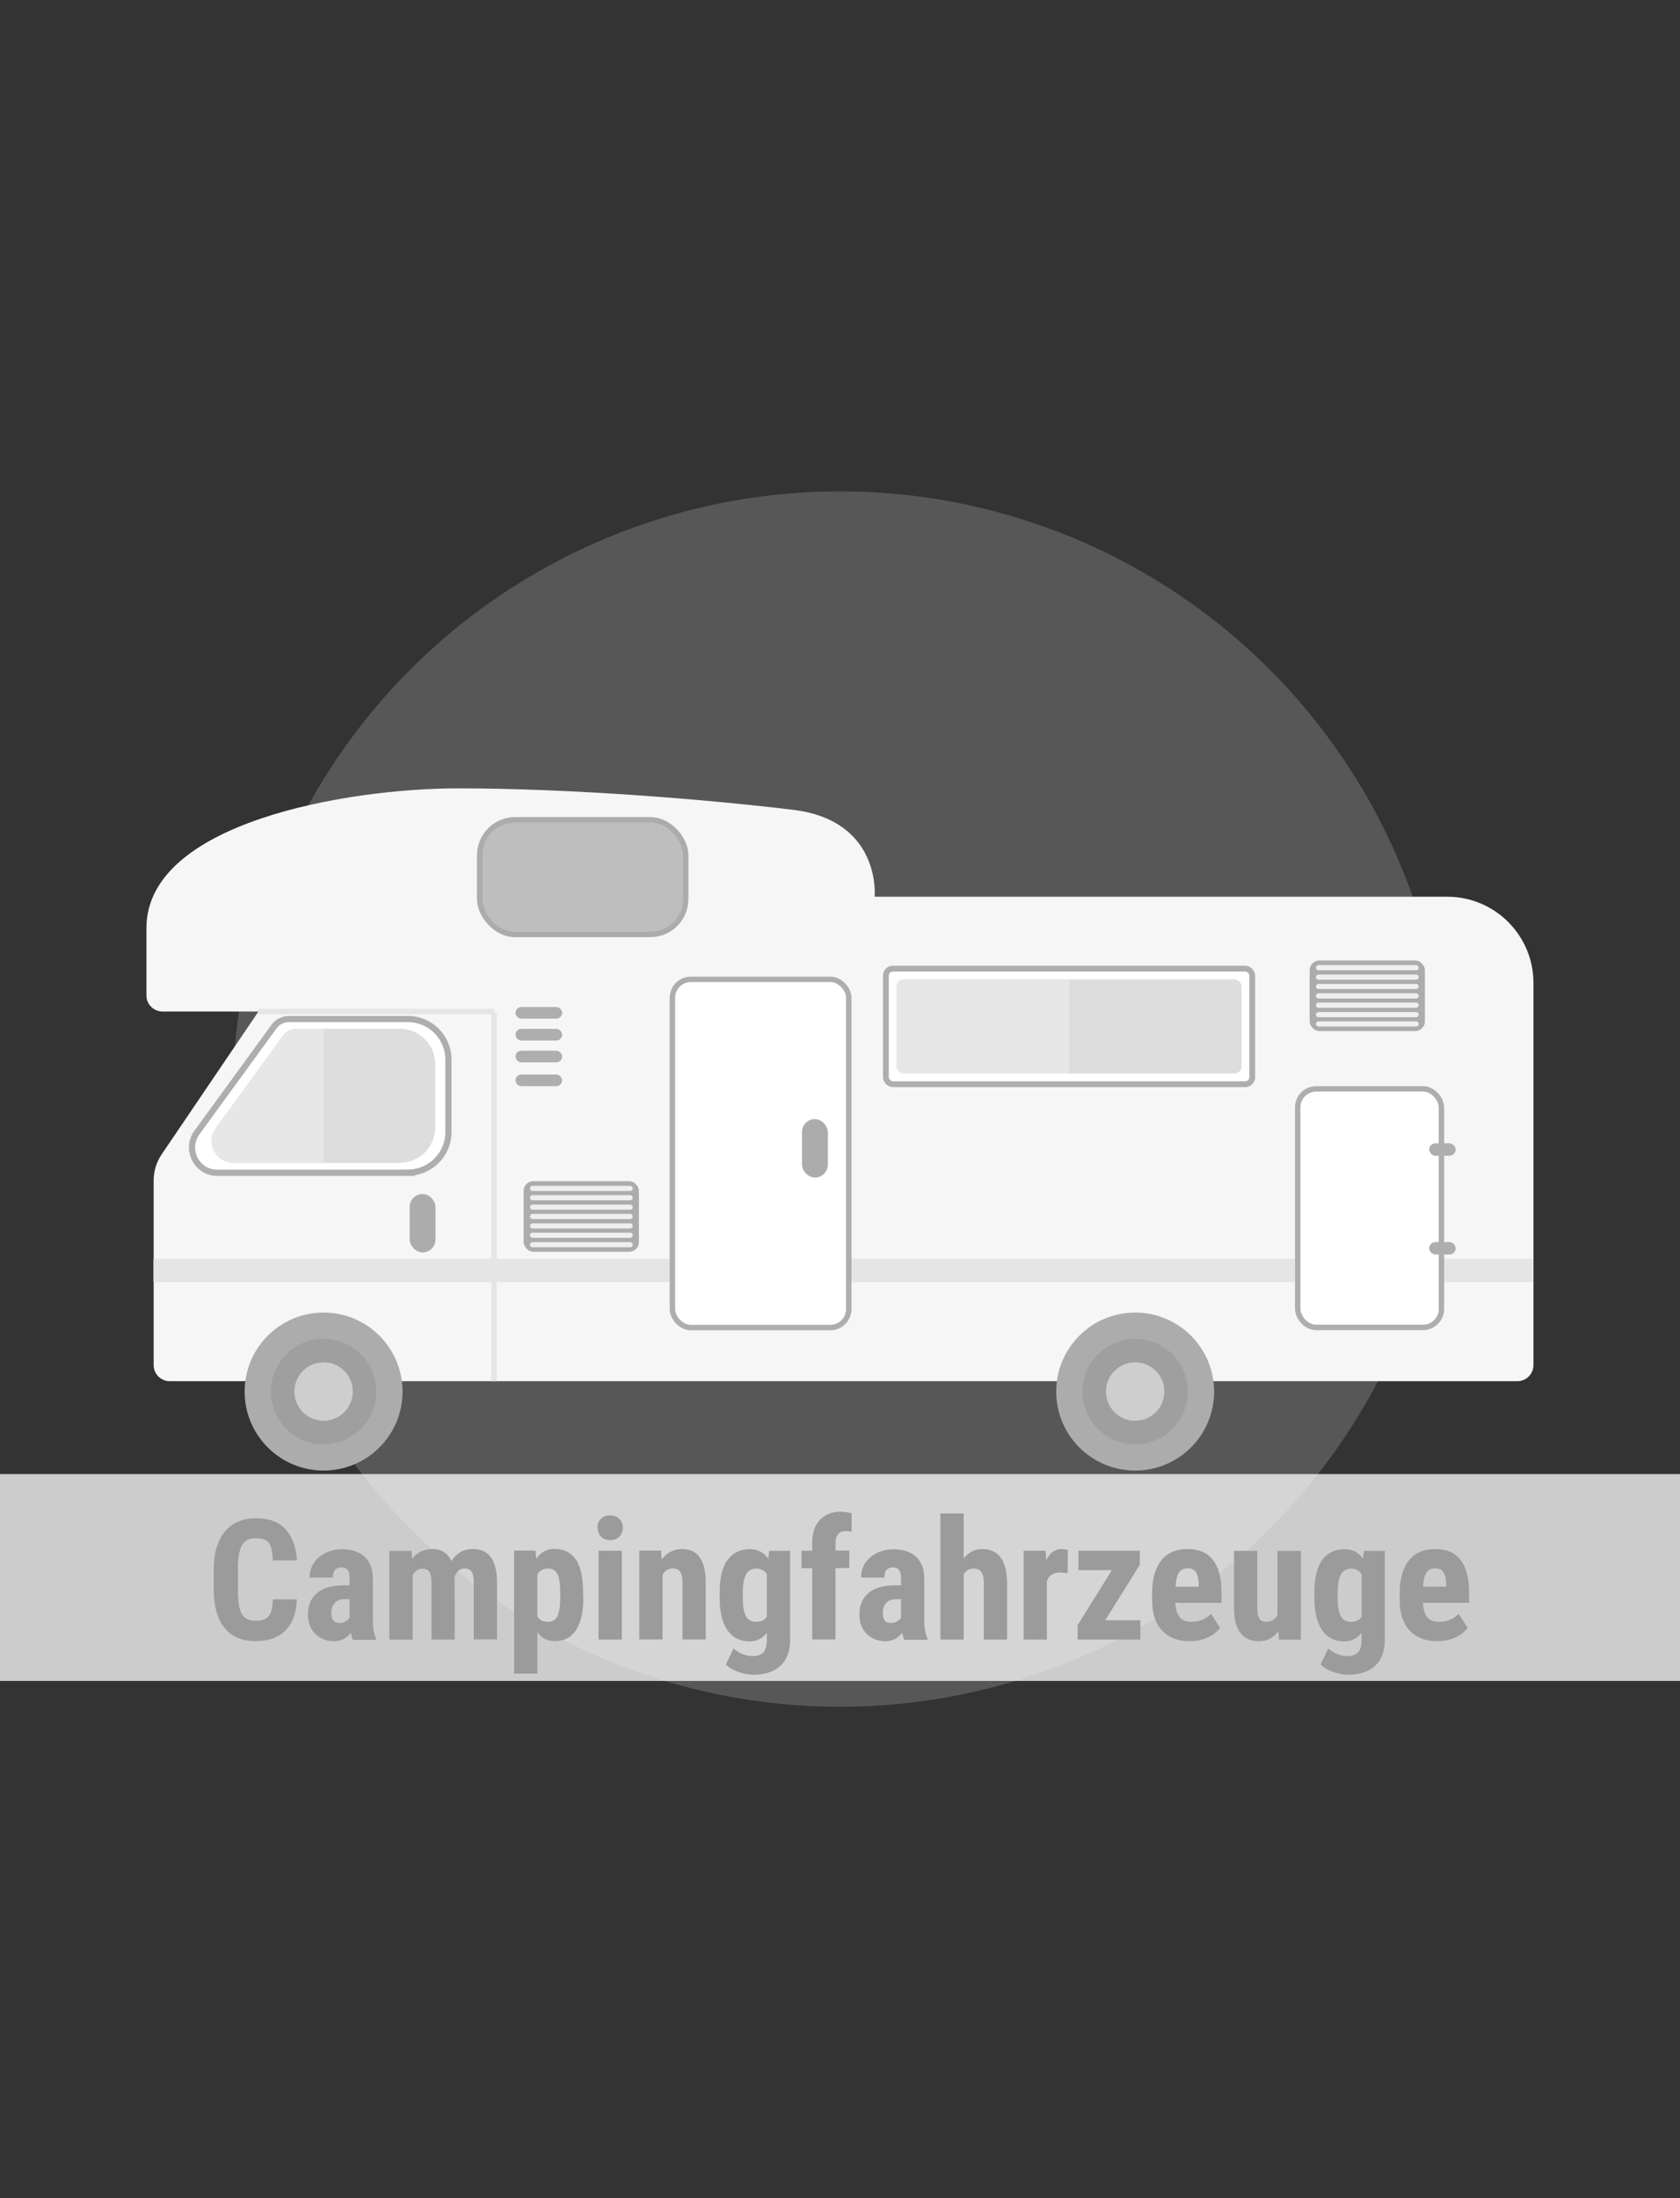 <?xml version="1.0" encoding="UTF-8"?>
<!--
  - $Id$
  -
  - This document contains trade secret data which is the property of
  - markt.de GmbH & Co KG. Information contained herein may not be used,
  - copied or disclosed in whole or part except as permitted by written
  - agreement from markt.de GmbH & Co KG.
  -
  - Copyright (C) 2025 markt.de GmbH & Co KG / Munich / Germany
  -->

<svg id="Ebene_2" xmlns="http://www.w3.org/2000/svg" version="1.1" viewBox="0 0 130 170">
  <rect x="0" y="0" width="130" height="170" fill="#333333" stroke="none"/>
  <!-- Generator: Adobe Illustrator 29.3.1, SVG Export Plug-In . SVG Version: 2.1.0 Build 151)  -->
  <defs>
    <style>
      .st0 {
        fill: #afaeae;
      }

      .st1 {
        fill: #a09f9f;
      }

      .st2 {
        stroke-width: .45px;
      }

      .st2, .st3, .st4, .st5, .st6 {
        fill: #fff;
      }

      .st2, .st7, .st5, .st6, .st8 {
        stroke-miterlimit: 10;
      }

      .st2, .st5, .st6 {
        stroke: #afaeae;
      }

      .st9 {
        fill: #aeacaa;
      }

      .st9, .st3 {
        opacity: .3;
      }

      .st10 {
        fill: #cecece;
      }

      .st11 {
        fill: #9b9b9b;
      }

      .st12 {
        fill: #e5e5e5;
      }

      .st13 {
        fill: #f6f6f6;
        fill-rule: evenodd;
      }

      .st7 {
        fill: none;
        stroke: #e5e5e5;
      }

      .st7, .st5, .st8 {
        stroke-width: .42px;
      }

      .st4 {
        opacity: .75;
      }

      .st14 {
        fill: #ddd;
      }

      .st15 {
        fill: #efefef;
      }

      .st6 {
        stroke-width: .48px;
      }

      .st16 {
        fill: #adacac;
      }

      .st8 {
        fill: #bfbebe;
        stroke: #adacac;
      }
    </style>
  </defs>
  <circle class="st9" cx="65" cy="85" r="47"/>
  <g>
    <path class="st13" d="M117.42,106.82H13.14c-.69,0-1.25-.56-1.25-1.25v-14.27c0-.73.22-1.44.63-2.04l7.48-11.03h-7.42c-.69,0-1.25-.56-1.25-1.25v-5.2c0-8.16,15.51-10.81,24.12-10.81,8.61,0,19.06.83,25.92,1.66,6.86.83,6.31,6.72,6.31,6.72h44.31c3.68,0,6.67,2.99,6.67,6.67v29.55c0,.69-.56,1.25-1.25,1.25Z"/>
    <g>
      <circle class="st16" cx="25.04" cy="107.62" r="6.11"/>
      <circle class="st1" cx="25.04" cy="107.62" r="4.08"/>
      <circle class="st10" cx="25.04" cy="107.62" r="2.26"/>
    </g>
    <g>
      <circle class="st16" cx="87.84" cy="107.62" r="6.11"/>
      <circle class="st1" cx="87.84" cy="107.62" r="4.08"/>
      <circle class="st10" cx="87.84" cy="107.62" r="2.26"/>
    </g>
    <rect class="st12" x="11.89" y="97.36" width="106.78" height="1.8" transform="translate(130.55 196.52) rotate(-180)"/>
    <rect class="st5" x="100.42" y="84.21" width="11.12" height="18.45" rx="1.43" ry="1.43" transform="translate(211.96 186.87) rotate(-180)"/>
    <rect class="st5" x="52.02" y="75.73" width="13.65" height="26.93" rx="1.43" ry="1.43" transform="translate(117.7 178.4) rotate(-180)"/>
    <rect class="st0" x="110.58" y="88.42" width="2.05" height=".96" rx=".48" ry=".48" transform="translate(223.22 177.8) rotate(180)"/>
    <rect class="st0" x="110.58" y="96.06" width="2.05" height=".96" rx=".48" ry=".48" transform="translate(223.22 193.08) rotate(180)"/>
    <rect class="st16" x="62.05" y="86.55" width="2" height="4.52" rx="1" ry="1" transform="translate(126.11 177.62) rotate(-180)"/>
    <rect class="st16" x="31.69" y="92.34" width="2" height="4.52" rx="1" ry="1" transform="translate(65.39 189.2) rotate(180)"/>
    <g>
      <rect class="st16" x="101.35" y="74.29" width="8.92" height="5.46" rx=".75" ry=".75" transform="translate(211.61 154.03) rotate(-180)"/>
      <path class="st15" d="M102.03,75.04h7.55c.11,0,.2-.09.2-.2,0-.11-.09-.2-.2-.2h-7.55c-.11,0-.2.09-.2.2s.09.2.2.2Z"/>
      <path class="st15" d="M102.03,75.77h7.55c.11,0,.2-.09.2-.2s-.09-.2-.2-.2h-7.55c-.11,0-.2.09-.2.2s.09.2.2.2Z"/>
      <path class="st15" d="M102.03,76.49h7.55c.11,0,.2-.09.2-.2s-.09-.2-.2-.2h-7.55c-.11,0-.2.09-.2.2s.09.2.2.2Z"/>
      <path class="st15" d="M102.03,77.22h7.55c.11,0,.2-.09.2-.2s-.09-.2-.2-.2h-7.55c-.11,0-.2.09-.2.2s.09.2.2.2Z"/>
      <path class="st15" d="M102.03,77.94h7.55c.11,0,.2-.09.2-.2s-.09-.2-.2-.2h-7.55c-.11,0-.2.09-.2.2,0,.11.09.2.2.2Z"/>
      <path class="st15" d="M102.03,78.67h7.55c.11,0,.2-.09.2-.2,0-.11-.09-.2-.2-.2h-7.55c-.11,0-.2.09-.2.2,0,.11.09.2.2.2Z"/>
      <path class="st15" d="M102.03,79.39h7.55c.11,0,.2-.09.2-.2,0-.11-.09-.2-.2-.2h-7.55c-.11,0-.2.09-.2.2,0,.11.09.2.2.2Z"/>
    </g>
    <g>
      <rect class="st16" x="40.52" y="91.35" width="8.92" height="5.46" rx=".75" ry=".75" transform="translate(89.96 188.16) rotate(-180)"/>
      <path class="st15" d="M41.21,92.11h7.55c.11,0,.2-.09.2-.2,0-.11-.09-.2-.2-.2h-7.55c-.11,0-.2.09-.2.2s.09.2.2.2Z"/>
      <path class="st15" d="M41.21,92.83h7.55c.11,0,.2-.09.2-.2,0-.11-.09-.2-.2-.2h-7.55c-.11,0-.2.09-.2.2s.09.2.2.2Z"/>
      <path class="st15" d="M41.21,93.56h7.55c.11,0,.2-.09.2-.2s-.09-.2-.2-.2h-7.55c-.11,0-.2.09-.2.2s.09.2.2.2Z"/>
      <path class="st15" d="M41.21,94.28h7.55c.11,0,.2-.09.2-.2s-.09-.2-.2-.2h-7.55c-.11,0-.2.09-.2.2s.09.2.2.2Z"/>
      <path class="st15" d="M41.21,95.01h7.55c.11,0,.2-.09.2-.2s-.09-.2-.2-.2h-7.55c-.11,0-.2.09-.2.2s.09.2.2.2Z"/>
      <path class="st15" d="M41.21,95.73h7.55c.11,0,.2-.09.2-.2s-.09-.2-.2-.2h-7.55c-.11,0-.2.09-.2.2,0,.11.09.2.2.2Z"/>
      <path class="st15" d="M41.21,96.46h7.55c.11,0,.2-.09.2-.2,0-.11-.09-.2-.2-.2h-7.55c-.11,0-.2.09-.2.2,0,.11.09.2.2.2Z"/>
    </g>
    <rect class="st2" x="68.55" y="74.9" width="28.35" height="8.94" rx=".54" ry=".54" transform="translate(165.45 158.75) rotate(-180)"/>
    <rect class="st14" x="69.38" y="75.73" width="26.69" height="7.28" rx=".54" ry=".54" transform="translate(165.45 158.75) rotate(-180)"/>
    <path class="st3" d="M69.93,83.01h12.8s0-7.28,0-7.28h-12.8c-.3,0-.54.24-.54.54v6.19c0,.3.24.54.54.54Z"/>
    <rect class="st8" x="37.12" y="63.4" width="15.94" height="8.87" rx="2.74" ry="2.74" transform="translate(90.18 135.67) rotate(-180)"/>
    <rect class="st0" x="39.88" y="77.87" width="3.61" height=".9" rx=".45" ry=".45" transform="translate(83.38 156.65) rotate(180)"/>
    <rect class="st0" x="39.88" y="79.57" width="3.61" height=".9" rx=".45" ry=".45" transform="translate(83.38 160.04) rotate(-180)"/>
    <rect class="st0" x="39.88" y="81.25" width="3.61" height=".9" rx=".45" ry=".45" transform="translate(83.38 163.41) rotate(-180)"/>
    <rect class="st0" x="39.88" y="83.11" width="3.61" height=".9" rx=".45" ry=".45" transform="translate(83.38 167.11) rotate(-180)"/>
    <path class="st6" d="M31.57,90.7h-14.76c-1.59,0-2.51-1.81-1.58-3.1l5.97-8.2c.27-.37.7-.59,1.16-.59h9.2c1.74,0,3.14,1.41,3.14,3.14v5.6c0,1.74-1.41,3.14-3.14,3.14Z"/>
    <path class="st14" d="M30.95,89.94h-12.88c-1.39,0-2.19-1.58-1.38-2.7l5.21-7.16c.24-.32.61-.52,1.01-.52h8.03c1.51,0,2.74,1.23,2.74,2.74v4.89c0,1.51-1.23,2.74-2.74,2.74Z"/>
    <path class="st3" d="M25.03,89.94h-6.96c-1.39,0-2.19-1.58-1.38-2.7l5.21-7.16c.24-.32.61-.52,1.01-.52h2.12v10.37Z"/>
    <line class="st7" x1="38.23" y1="106.82" x2="38.23" y2="78.32"/>
    <line class="st7" x1="20" y1="78.23" x2="38.23" y2="78.23"/>
  </g>
  <rect class="st4" y="114" width="130" height="16"/>
  <g>
    <path class="st11" d="M22.97,123.72c-.05,1.05-.34,1.85-.89,2.39s-1.32.81-2.31.81c-1.04,0-1.85-.34-2.4-1.03s-.83-1.67-.83-2.94v-1.56c0-1.27.29-2.25.86-2.94.58-.69,1.38-1.03,2.4-1.03s1.77.28,2.29.84.82,1.37.89,2.42h-1.87c-.02-.65-.12-1.1-.3-1.35-.18-.25-.52-.37-1.01-.37s-.85.17-1.06.52c-.21.35-.32.92-.33,1.72v1.75c0,.92.1,1.55.31,1.89s.56.51,1.06.51.83-.12,1.02-.36c.19-.24.29-.67.32-1.3h1.87Z"/>
    <path class="st11" d="M27.29,126.8c-.05-.11-.1-.28-.15-.53-.32.44-.76.66-1.31.66s-1.05-.19-1.43-.57-.57-.87-.57-1.48c0-.72.23-1.28.69-1.67.46-.39,1.12-.59,1.98-.6h.55v-.55c0-.31-.05-.53-.16-.65-.11-.13-.26-.19-.46-.19-.45,0-.67.26-.67.79h-1.8c0-.63.24-1.16.71-1.57.48-.41,1.08-.62,1.81-.62s1.34.2,1.75.59c.41.39.62.95.62,1.68v3.23c0,.59.09,1.06.25,1.39v.11h-1.81ZM26.23,125.52c.2,0,.37-.04.51-.12s.24-.18.31-.29v-1.43h-.43c-.3,0-.54.1-.72.29s-.26.45-.26.78c0,.51.2.76.6.76Z"/>
    <path class="st11" d="M31.84,119.93l.05.63c.4-.51.93-.76,1.59-.76s1.17.31,1.45.93c.39-.62.95-.93,1.68-.93,1.2,0,1.82.83,1.85,2.49v4.5h-1.8v-4.39c0-.4-.05-.68-.17-.85-.11-.17-.3-.25-.56-.25-.33,0-.58.21-.75.62v.22s.01,4.66.01,4.66h-1.8v-4.37c0-.39-.05-.68-.16-.85-.11-.18-.29-.26-.56-.26-.31,0-.55.17-.74.5v4.99h-1.8v-6.87h1.68Z"/>
    <path class="st11" d="M45.14,123.58c0,1.08-.19,1.91-.56,2.48s-.92.86-1.65.86c-.56,0-1.01-.23-1.35-.68v3.19h-1.8v-9.51h1.66l.06.63c.34-.5.81-.76,1.4-.76.73,0,1.28.27,1.65.8s.56,1.35.57,2.45v.53ZM43.35,123.13c0-.66-.07-1.13-.22-1.41-.15-.28-.39-.41-.74-.41-.37,0-.64.15-.81.46v3.22c.16.3.43.44.82.44.36,0,.6-.15.74-.45.14-.3.21-.77.21-1.4v-.45Z"/>
    <path class="st11" d="M46.23,118.15c0-.28.09-.51.27-.69s.42-.27.71-.27.53.09.71.27.27.41.27.69-.09.5-.26.69c-.18.18-.41.27-.71.27s-.54-.09-.71-.27-.26-.41-.26-.69ZM48.12,126.8h-1.8v-6.87h1.8v6.87Z"/>
    <path class="st11" d="M51.15,119.93l.05.68c.41-.54.94-.81,1.59-.81,1.18,0,1.79.83,1.82,2.48v4.51h-1.8v-4.38c0-.39-.06-.67-.17-.85s-.32-.26-.61-.26c-.33,0-.58.17-.76.5v4.99h-1.8v-6.87h1.69Z"/>
    <path class="st11" d="M55.69,123.16c0-1.13.2-1.97.61-2.52s.98-.83,1.71-.83c.62,0,1.1.25,1.44.74l.07-.61h1.62v6.87c0,.88-.25,1.55-.74,2.01-.49.46-1.2.7-2.11.7-.38,0-.77-.08-1.19-.23-.41-.15-.72-.34-.93-.57l.6-1.24c.17.18.39.32.66.43.27.11.53.17.77.17.4,0,.69-.1.87-.29.17-.19.26-.5.27-.93v-.59c-.34.45-.79.67-1.34.67-.73,0-1.3-.28-1.7-.85-.4-.57-.6-1.37-.61-2.41v-.51ZM57.48,123.61c0,.63.08,1.1.25,1.39s.43.43.79.43.64-.13.82-.4v-3.28c-.19-.29-.46-.44-.81-.44s-.62.15-.79.44c-.17.29-.26.76-.26,1.41v.45Z"/>
    <path class="st11" d="M62.85,126.8v-5.52h-.83v-1.35h.83v-.62c0-.76.2-1.35.6-1.77s.94-.63,1.64-.63c.21,0,.48.04.81.13v1.43c-.13-.04-.28-.06-.45-.06-.53,0-.8.32-.8.95v.56h1.07v1.35h-1.07v5.52h-1.8Z"/>
    <path class="st11" d="M69.96,126.8c-.05-.11-.1-.28-.15-.53-.32.44-.76.66-1.31.66s-1.05-.19-1.43-.57-.57-.87-.57-1.48c0-.72.23-1.28.69-1.67.46-.39,1.12-.59,1.98-.6h.55v-.55c0-.31-.05-.53-.16-.65-.11-.13-.26-.19-.46-.19-.45,0-.67.26-.67.79h-1.8c0-.63.24-1.16.71-1.57.48-.41,1.08-.62,1.81-.62s1.34.2,1.75.59c.41.39.62.95.62,1.68v3.23c0,.59.09,1.06.25,1.39v.11h-1.81ZM68.9,125.52c.2,0,.37-.04.51-.12s.24-.18.31-.29v-1.43h-.43c-.3,0-.54.1-.72.29s-.26.45-.26.78c0,.51.2.76.6.76Z"/>
    <path class="st11" d="M74.57,120.53c.39-.49.87-.73,1.43-.73.63,0,1.1.22,1.43.66.33.44.49,1.1.5,1.97v4.37h-1.8v-4.35c0-.4-.06-.69-.19-.87-.12-.18-.33-.27-.61-.27-.33,0-.58.15-.76.45v5.04h-1.8v-9.75h1.8v3.48Z"/>
    <path class="st11" d="M82.61,121.66l-.6-.05c-.49,0-.82.22-1,.65v4.54h-1.8v-6.87h1.7l.05.74c.28-.58.67-.87,1.17-.87.2,0,.37.03.5.08l-.02,1.78Z"/>
    <path class="st11" d="M85.52,125.31h2.72v1.49h-4.85v-1.12l2.65-4.25h-2.59v-1.5h4.75v1.09l-2.68,4.29Z"/>
    <path class="st11" d="M92.08,126.93c-.92,0-1.64-.28-2.16-.83-.52-.55-.77-1.34-.77-2.36v-.55c0-1.08.24-1.92.71-2.51.47-.59,1.15-.88,2.04-.88s1.51.28,1.95.83c.44.55.66,1.37.67,2.45v.88h-3.57c.03.51.14.88.34,1.12.2.24.51.35.92.35.6,0,1.1-.21,1.5-.62l.7,1.09c-.22.3-.54.55-.96.74s-.87.28-1.37.28ZM90.96,122.71h1.8v-.17c0-.41-.08-.72-.2-.93s-.35-.32-.66-.32-.54.11-.68.34-.23.58-.25,1.08Z"/>
    <path class="st11" d="M98.91,126.17c-.37.5-.87.76-1.5.76s-1.11-.22-1.43-.65c-.33-.43-.49-1.07-.49-1.89v-4.45h1.8v4.49c0,.67.23,1,.67,1,.41,0,.71-.18.89-.53v-4.96h1.81v6.87h-1.69l-.05-.63Z"/>
    <path class="st11" d="M101.71,123.16c0-1.13.2-1.97.61-2.52s.98-.83,1.71-.83c.62,0,1.1.25,1.44.74l.07-.61h1.62v6.87c0,.88-.25,1.55-.74,2.01-.49.46-1.2.7-2.11.7-.38,0-.77-.08-1.19-.23-.42-.15-.72-.34-.93-.57l.6-1.24c.17.18.39.32.66.43.27.11.53.17.77.17.4,0,.69-.1.87-.29.18-.19.27-.5.27-.93v-.59c-.34.45-.79.67-1.34.67-.73,0-1.3-.28-1.7-.85-.4-.57-.6-1.37-.61-2.41v-.51ZM103.51,123.61c0,.63.08,1.1.25,1.39s.43.43.79.43.64-.13.82-.4v-3.28c-.19-.29-.46-.44-.81-.44s-.62.15-.79.44c-.17.29-.26.76-.26,1.41v.45Z"/>
    <path class="st11" d="M111.24,126.93c-.92,0-1.64-.28-2.16-.83-.52-.55-.77-1.34-.77-2.36v-.55c0-1.08.24-1.92.71-2.51.47-.59,1.15-.88,2.04-.88s1.51.28,1.95.83c.44.55.66,1.37.67,2.45v.88h-3.57c.03.51.14.88.34,1.12.2.24.51.35.92.35.6,0,1.1-.21,1.5-.62l.7,1.09c-.22.3-.54.55-.96.74s-.87.28-1.37.28ZM110.11,122.71h1.8v-.17c0-.41-.08-.72-.2-.93s-.35-.32-.66-.32-.54.11-.68.34-.23.58-.25,1.08Z"/>
  </g>
</svg>